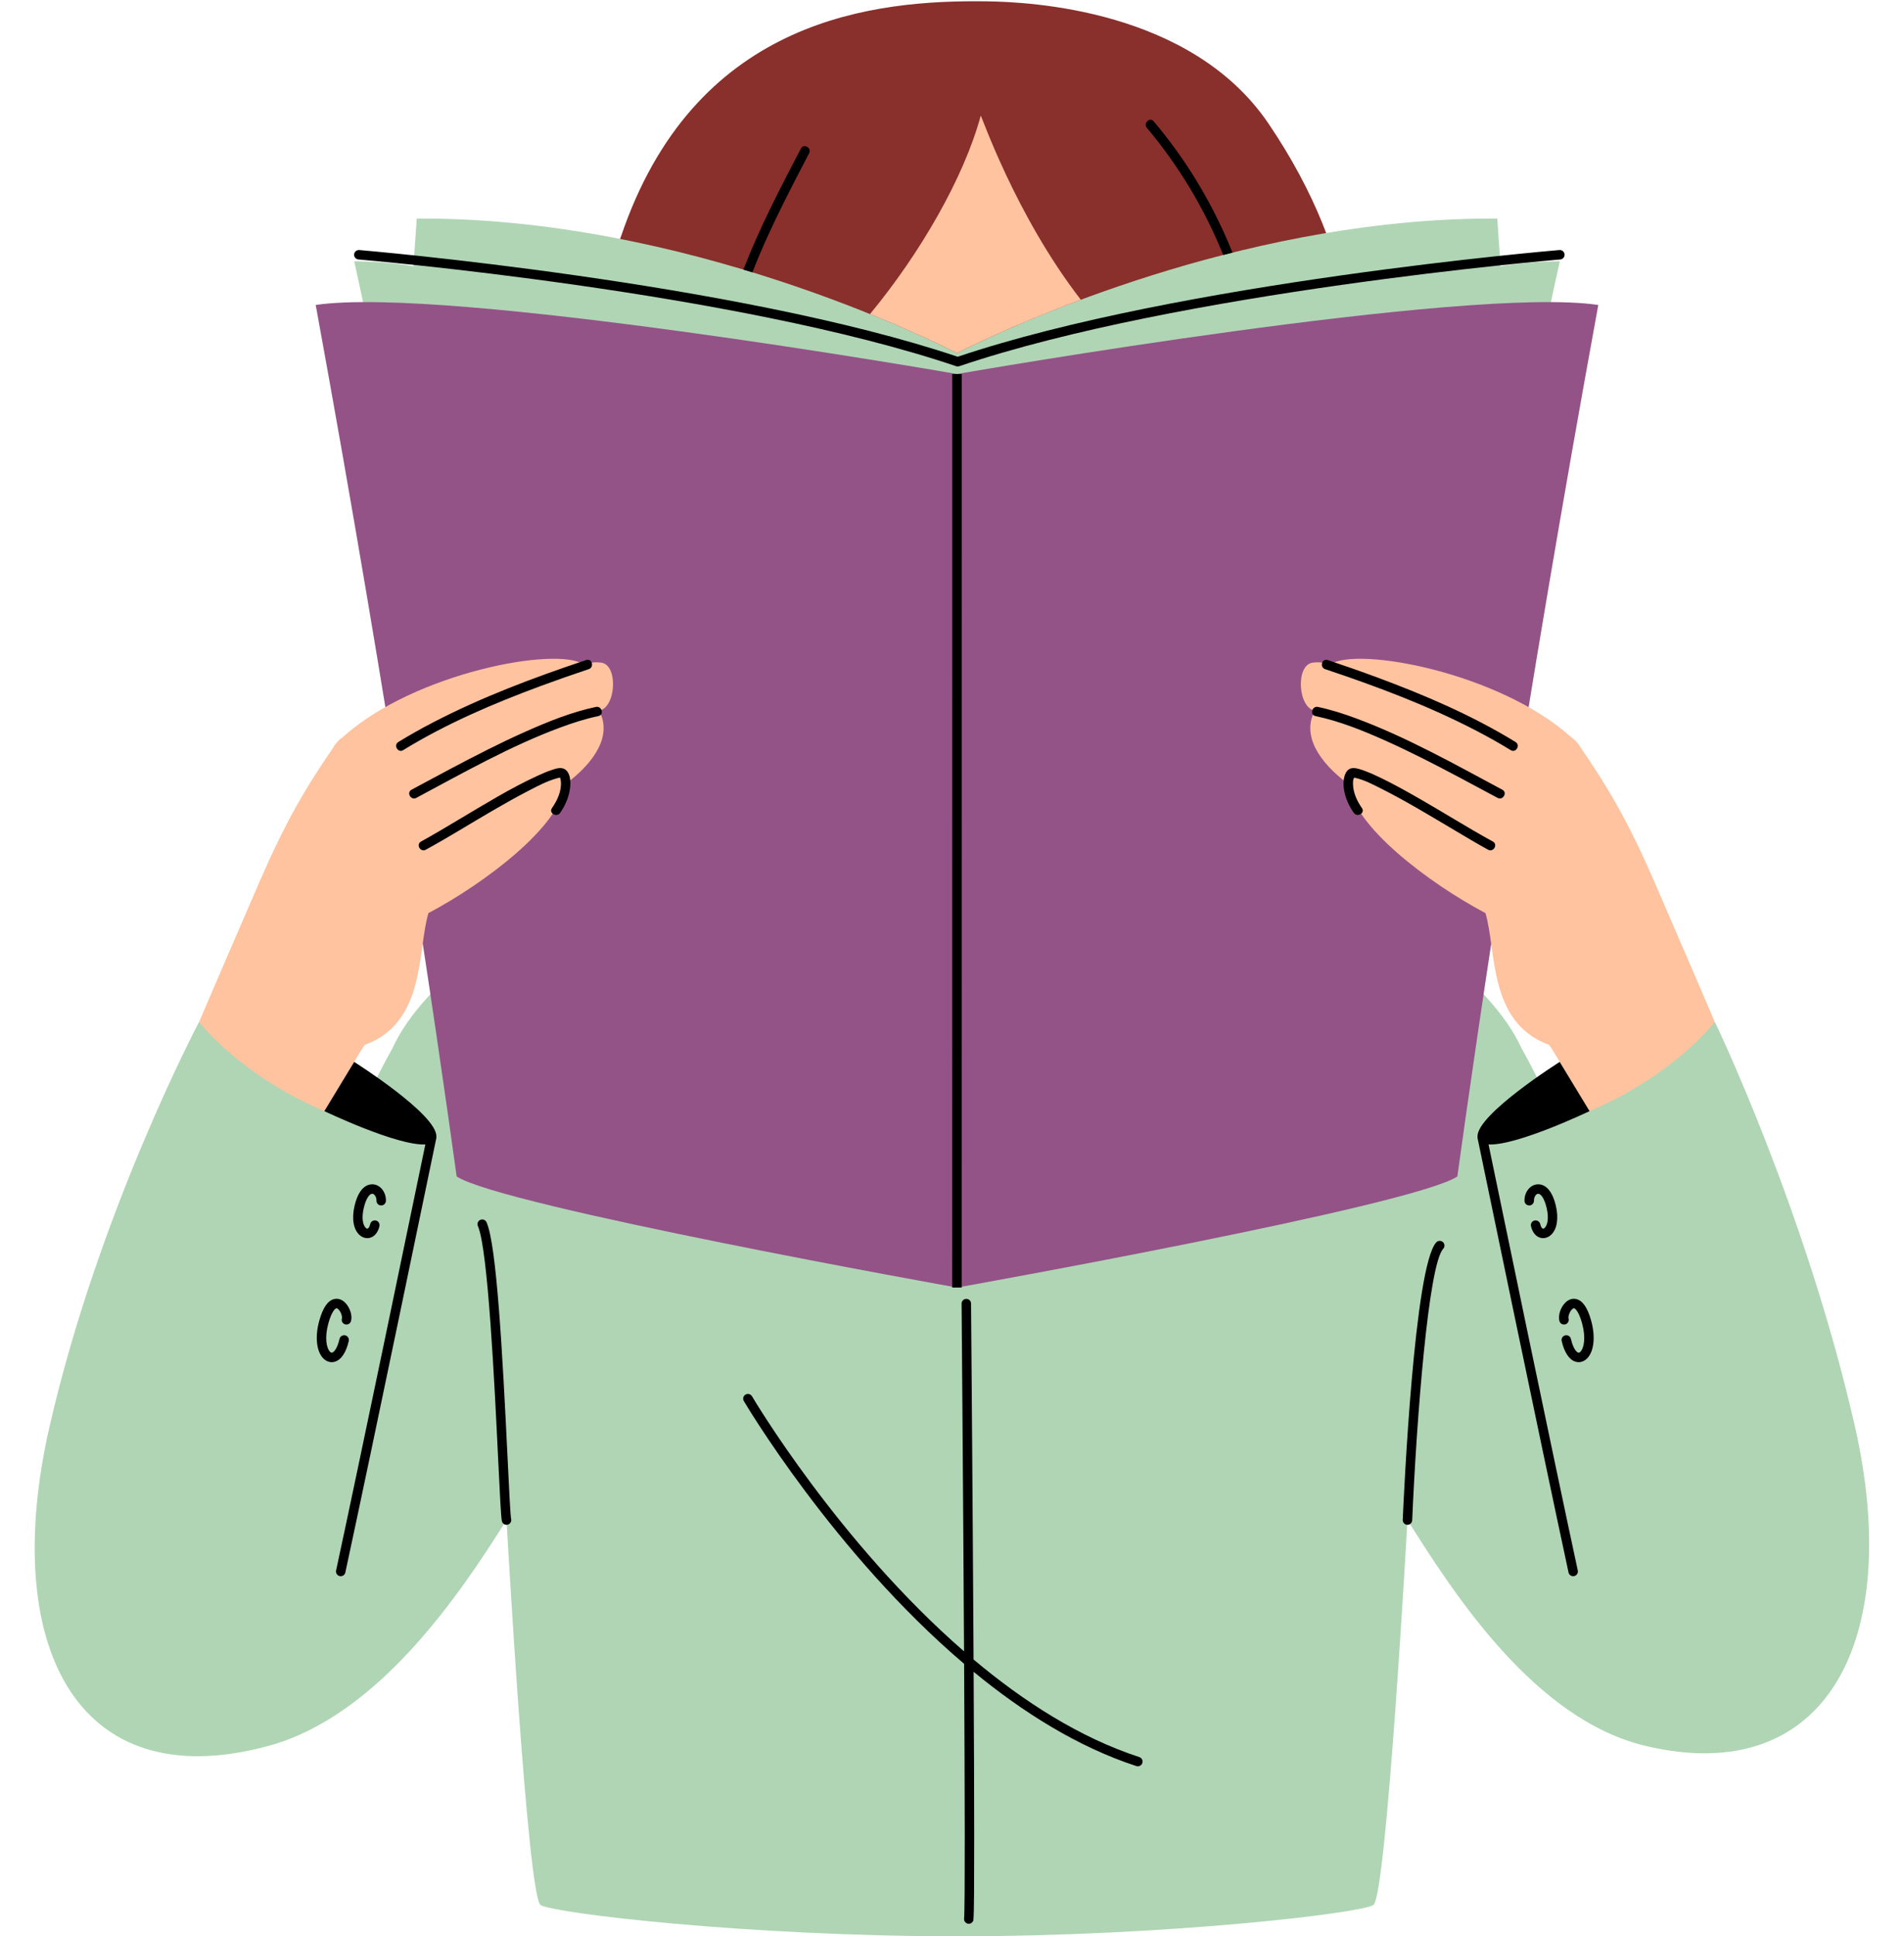 <?xml version="1.0" encoding="UTF-8" standalone="no"?><svg xmlns="http://www.w3.org/2000/svg" xmlns:xlink="http://www.w3.org/1999/xlink" fill="#000000" height="306.9" preserveAspectRatio="xMidYMid meet" version="1" viewBox="-5.5 -0.2 301.9 306.9" width="301.9" zoomAndPan="magnify"><g id="change1_1"><path d="M208.35,50.008c-28.596,3.26-60.648,8.82-62.107,9.074 c-1.372-0.239-29.805-5.172-56.972-8.47c0.968-4.688,2.337-9.631,4.224-14.841 c12.01-33.166,39.78-35.997,57.442-35.759c6.833,0.092,32.433,1.276,44.7,19.381 C203.055,30.343,206.817,40.538,208.35,50.008z M208.35,50.008c-28.596,3.26-60.648,8.82-62.107,9.074 c-1.372-0.239-29.805-5.172-56.972-8.47c0.968-4.688,2.337-9.631,4.224-14.841 c12.01-33.166,39.78-35.997,57.442-35.759c6.833,0.092,32.433,1.276,44.7,19.381 C203.055,30.343,206.817,40.538,208.35,50.008z" fill="#892f2c"/></g><g id="change2_1"><path d="M255.435,276.527c-17.558-4.163-30.353-24.027-37.766-35.798c0,0-3.321,59.711-5.408,61.015 c-2.082,1.301-32.617,4.94-65.909,4.956c0,0,0,0.001,0,0.001c-0.037,0-0.074-0-0.111-0 s-0.074,0-0.111,0c0-0,0-0.001,0-0.001c-33.291-0.016-63.826-3.654-65.909-4.956 c-2.087-1.304-5.408-61.015-5.408-61.015c-7.413,11.771-20.35,31.075-37.766,35.798 C6.265,284.875-5.474,260.092,2.352,225.918c7.826-34.174,23.721-64.156,23.721-64.156l25.192,15.309 c0,0,2.283-5.478,5.478-11.152c4.696-10.435,21-22.174,30.913-24.261l58.585,36.974l58.585-36.974 c9.913,2.087,26.217,13.826,30.913,24.261c3.196,5.674,5.478,11.152,5.478,11.152l25.192-15.309 c0,0,14.33,29.722,22.156,63.896C296.391,259.831,284.068,283.316,255.435,276.527z M217.484,35.077 c-36.542,3.355-67.622,18.841-71.241,20.699c-4.088-2.098-43.208-21.583-85.663-21.336 c-0.522,7.565-0.522,7.565-0.522,7.565s-3.913-0.783-9.391-0.783c1.565,7.043,2.609,12.261,2.609,12.261 l92.803,8.838l0.001,0.031l0.163-0.015l0.163,0.015l0.001-0.031l92.803-8.838c0,0,1.044-5.217,2.609-12.261 c-5.478,0-9.391,0.783-9.391,0.783s0,0-0.522-7.565C227.039,34.412,222.216,34.643,217.484,35.077" fill="#b0d5b5"/></g><g id="change3_1"><path d="M225.579,186.266c-7.018,4.679-78.805,17.515-79.33,17.607v0.002c0,0-0.006-0.001-0.006-0.001 c-0.001,0-0.006,0.001-0.006,0.001v-0.002c-0.525-0.091-72.312-12.928-79.33-17.607 c-3.13-22.696-10.609-73.957-22.348-138.13c20.82-3.084,99.381,10.546,101.684,10.947 c2.303-0.401,80.864-14.031,101.684-10.947C236.188,112.309,228.71,163.57,225.579,186.266z M225.579,186.266 c-7.018,4.679-78.805,17.515-79.33,17.607v0.002c0,0-0.006-0.001-0.006-0.001c-0.001,0-0.006,0.001-0.006,0.001 v-0.002c-0.525-0.091-72.312-12.928-79.33-17.607c-3.13-22.696-10.609-73.957-22.348-138.13 c20.82-3.084,99.381,10.546,101.684,10.947c2.303-0.401,80.864-14.031,101.684-10.947 C236.188,112.309,228.71,163.57,225.579,186.266z" fill="#935387"/></g><g id="change4_1"><path d="M89.482,112.44c2.087,3.783-0.493,8.108-5.49,11.764 c-0.426,6.369-12.594,15.595-21.558,20.318c-1.777,5.939-0.408,17.287-9.995,20.849 c-0.299-0.194-6.211,10.725-6.509,10.54c-13.522-5.756-19.857-14.149-19.857-14.149s5.473-12.765,9.528-22.096 c4.096-9.425,7.246-14.848,11.646-21.236c0.188-0.365,0.379-0.649,0.572-0.828c0.229-0.33,0.588-0.66,1.048-0.988 c11.394-10.238,34.006-14.403,38.178-11.495c0.913-0.244,1.565-0.44,2.764-0.293 C92.575,105.164,92.189,111.983,89.482,112.44z M202.986,112.44c-2.087,3.783,0.493,8.108,5.49,11.764 c0.426,6.369,12.594,15.595,21.558,20.318c1.777,5.939,0.408,17.287,9.995,20.849 c0.299-0.194,6.211,10.725,6.509,10.54c13.522-5.756,19.857-14.149,19.857-14.149s-5.473-12.765-9.528-22.096 c-4.096-9.425-7.246-14.848-11.646-21.236c-0.188-0.365-0.379-0.649-0.572-0.828 c-0.229-0.33-0.588-0.66-1.048-0.988c-11.394-10.238-34.006-14.403-38.178-11.495 c-0.913-0.244-1.565-0.44-2.764-0.293C199.894,105.164,200.28,111.983,202.986,112.44z M146.243,55.776 c1.632-0.837,8.857-4.446,19.635-8.463c-10.46-13.545-15.81-29.412-15.873-29.177 c-2.632,9.739-9.56,21.777-17.558,31.444C139.966,52.62,144.927,55.1,146.243,55.776z" fill="#ffc3a0"/></g><g id="change5_1"><path d="M113.8,42.966c-0.474-0.145-0.949-0.291-1.431-0.435c2.563-6.602,5.851-12.938,9.129-19.194 c0.449-0.856,1.743-0.097,1.295,0.757c-1.338,2.553-2.672,5.107-3.958,7.686 C117.018,35.425,115.287,39.152,113.8,42.966z M188.46,40.215c0.487-0.125,0.974-0.25,1.466-0.373 c-1.748-4.356-3.889-8.556-6.409-12.526c-1.84-2.899-3.882-5.667-6.094-8.293 c-0.623-0.739-1.679,0.327-1.061,1.061C181.433,26.102,185.508,32.929,188.46,40.215z M87.457,104.412 c-8.296,2.769-16.542,5.866-24.314,9.902c-1.86,0.966-3.688,1.991-5.474,3.087 c-0.821,0.504-0.069,1.802,0.757,1.295c6.854-4.207,14.302-7.389,21.83-10.174 c2.518-0.931,5.053-1.814,7.599-2.664C88.767,105.555,88.376,104.106,87.457,104.412z M88.99,111.847 c-3.902,0.825-7.645,2.349-11.276,3.968c-4.068,1.814-8.032,3.854-11.965,5.942 c-2.001,1.062-3.994,2.14-5.993,3.209c-0.852,0.455-0.095,1.751,0.757,1.295 c7.444-3.979,14.866-8.193,22.797-11.142c1.984-0.738,4.005-1.388,6.078-1.826 C90.332,113.094,89.933,111.648,88.99,111.847z M83.993,121.688c-0.601-0.327-1.403-0.046-2.005,0.152 c-0.774,0.255-1.526,0.584-2.266,0.925c-4.328,1.992-8.417,4.527-12.509,6.953c-1.975,1.171-3.941,2.364-5.956,3.466 c-0.847,0.463-0.091,1.759,0.757,1.295c3.575-1.954,7.029-4.128,10.555-6.169c1.922-1.112,3.854-2.209,5.828-3.227 c1.403-0.724,2.849-1.491,4.377-1.915c0.138-0.038,0.277-0.07,0.417-0.102c0.034-0.008,0.069-0.013,0.104-0.019 c0.009,0.019,0.018,0.039,0.026,0.07c0.042,0.162,0.086,0.321,0.104,0.491c0.158,1.516-0.557,3.065-1.405,4.27 c-0.557,0.791,0.743,1.541,1.295,0.757c0.893-1.268,1.502-2.754,1.61-4.311 C84.986,123.439,84.876,122.169,83.993,121.688z M50.659,168.111l-4.729,7.8c0,0,11.534,5.52,16.014,5.278 c-1.667,8.047-10.409,50.217-14.152,67.528c-0.087,0.404,0.17,0.804,0.575,0.892 c0.053,0.011,0.106,0.017,0.159,0.017c0.346,0,0.656-0.24,0.732-0.592c4.126-19.087,14.328-68.381,14.431-68.876 c0.015-0.07,0.006-0.138,0.001-0.206C63.837,176.431,50.659,168.111,50.659,168.111z M212.825,107.156 c-2.588-0.96-5.195-1.869-7.813-2.743c-0.918-0.306-1.311,1.142-0.399,1.446 c8.234,2.748,16.414,5.816,24.122,9.837c1.803,0.94,3.575,1.937,5.308,3.001c0.825,0.506,1.579-0.79,0.757-1.295 C227.901,113.167,220.398,109.965,212.825,107.156z M225.963,123.053c2.001,1.062,3.994,2.14,5.993,3.209 c0.851,0.455,1.61-0.84,0.757-1.295c-7.562-4.042-15.1-8.297-23.156-11.293 c-1.984-0.738-4.005-1.388-6.078-1.826c-0.942-0.199-1.344,1.247-0.399,1.446c3.84,0.811,7.53,2.299,11.101,3.899 C218.185,118.987,222.089,120.996,225.963,123.053z M231.213,133.184c-3.928-2.147-7.716-4.548-11.601-6.771 c-2.037-1.166-4.088-2.316-6.202-3.336c-0.82-0.395-1.652-0.774-2.506-1.089c-0.557-0.206-1.185-0.439-1.787-0.45 c-1.218-0.021-1.568,1.374-1.586,2.342c-0.03,1.696,0.661,3.388,1.623,4.754c0.552,0.783,1.853,0.035,1.295-0.757 c-0.791-1.124-1.401-2.456-1.418-3.853c-0.002-0.196,0.002-0.395,0.036-0.587 c0.018-0.099,0.101-0.262,0.138-0.383c0.046,0.008,0.093,0.017,0.139,0.026c1.42,0.303,2.776,1.019,4.063,1.665 c4.021,2.018,7.877,4.363,11.745,6.656c1.758,1.042,3.51,2.099,5.304,3.079 C231.303,134.942,232.061,133.647,231.213,133.184z M230.524,181.189c4.48,0.242,16.014-5.278,16.014-5.278l-4.729-7.8 c0,0-13.169,8.315-13.032,11.837c-0.005,0.069-0.014,0.138,0.001,0.209c0.102,0.495,10.305,49.789,14.431,68.876 c0.076,0.352,0.387,0.592,0.732,0.592c0.053,0,0.106-0.006,0.159-0.017c0.405-0.088,0.662-0.487,0.575-0.892 C240.933,231.406,232.191,189.236,230.524,181.189z M145.487,203.872h1.5l0.007-144.79h-1.5L145.487,203.872z M51.333,40.926c0.594,0.049,59.794,5.086,94.778,16.919c0.002,0.001,0.004,0,0.007,0.001 c0.075,0.025,0.153,0.038,0.234,0.038s0.159-0.014,0.234-0.038c0.002-0.001,0.004-0,0.007-0.001 c34.984-11.832,94.701-16.87,95.3-16.919c0.413-0.034,0.72-0.397,0.685-0.809 c-0.034-0.413-0.401-0.711-0.809-0.686c-0.6,0.05-60.226,5.08-95.417,16.914 c-35.188-11.834-94.299-16.864-94.894-16.914c-0.405-0.027-0.775,0.272-0.81,0.685 C50.614,40.529,50.921,40.892,51.333,40.926z M74.986,230.971c-0.822-17.019-1.758-33.929-3.341-37.447 c-0.17-0.379-0.617-0.546-0.991-0.376c-0.378,0.17-0.546,0.613-0.376,0.991c1.599,3.554,2.647,25.249,3.21,36.904 c0.3,6.207,0.451,9.219,0.595,9.852c0.079,0.348,0.389,0.583,0.731,0.583c0.056,0,0.111-0.006,0.168-0.019 c0.403-0.092,0.656-0.494,0.565-0.898C75.424,240.029,75.221,235.832,74.986,230.971z M222.237,196.712 c-3.478,3.747-5.14,39.877-5.317,43.984c-0.019,0.413,0.303,0.764,0.717,0.781c0.011,0.001,0.021,0.001,0.033,0.001 c0.398,0,0.731-0.315,0.748-0.718c0.69-15.909,2.569-40.497,4.919-43.027c0.281-0.304,0.264-0.778-0.039-1.06 C222.993,196.392,222.518,196.41,222.237,196.712z M175.15,278.292c-9.447-3.078-18.343-8.796-26.28-15.464 c-0.141-25.718-0.38-54.299-0.398-56.416c-0.004-0.412-0.339-0.744-0.75-0.744c-0.002,0-0.004,0-0.006,0 c-0.415,0.004-0.748,0.342-0.744,0.756c0.004,0.516,0.242,29.038,0.388,55.116 c-19.932-17.306-33.432-40.111-33.622-40.435c-0.209-0.357-0.668-0.478-1.026-0.269 c-0.357,0.209-0.477,0.669-0.269,1.026c0.194,0.332,14.234,24.053,34.928,41.65 c0.111,20.258,0.16,38.557-0.006,40.382c-0.037,0.413,0.267,0.777,0.679,0.815 c0.023,0.002,0.047,0.003,0.069,0.003c0.384,0,0.711-0.293,0.746-0.682c0.168-1.847,0.126-19.471,0.02-39.255 c7.826,6.438,16.551,11.928,25.805,14.943c0.077,0.025,0.155,0.037,0.232,0.037c0.316,0,0.61-0.201,0.713-0.518 C175.759,278.844,175.543,278.42,175.15,278.292z M52.733,196.045c-0.447,0-0.888-0.183-1.26-0.531 c-0.948-0.889-1.227-2.622-0.744-4.637c0.786-3.289,2.386-3.442,3.035-3.354c1.122,0.15,1.969,1.299,1.927,2.615 c-0.014,0.405-0.347,0.726-0.75,0.726c-0.008,0-0.016,0-0.024,0c-0.414-0.014-0.738-0.36-0.726-0.774 c0.019-0.567-0.315-1.038-0.626-1.08c-0.408-0.056-0.995,0.619-1.377,2.218c-0.419,1.749-0.094,2.812,0.311,3.193 c0.061,0.057,0.183,0.143,0.282,0.117c0.139-0.043,0.321-0.282,0.419-0.722c0.09-0.405,0.495-0.657,0.895-0.569 c0.404,0.091,0.659,0.491,0.569,0.895c-0.211,0.944-0.736,1.611-1.441,1.828 C53.061,196.021,52.897,196.045,52.733,196.045z M47.1,215.701c-0.473,0-0.935-0.198-1.316-0.575 c-1.11-1.099-1.367-3.46-0.654-6.017c0.568-2.037,1.33-3.15,2.329-3.403c0.63-0.164,1.276,0.055,1.809,0.606 c0.742,0.769,1.131,2.034,0.885,2.883c-0.116,0.398-0.536,0.623-0.93,0.512c-0.398-0.116-0.627-0.532-0.512-0.93 c0.078-0.267-0.111-0.998-0.521-1.423c-0.066-0.068-0.23-0.227-0.362-0.193c-0.238,0.06-0.77,0.623-1.252,2.352 c-0.644,2.309-0.315,3.976,0.264,4.548c0.176,0.173,0.282,0.145,0.327,0.131c0.267-0.077,0.812-0.623,1.168-2.179 c0.093-0.404,0.5-0.655,0.898-0.565c0.404,0.093,0.656,0.495,0.565,0.898c-0.418,1.825-1.203,2.992-2.212,3.285 C47.424,215.678,47.261,215.701,47.1,215.701z M239.186,196.045c-0.164,0-0.328-0.024-0.49-0.075 c-0.706-0.217-1.231-0.884-1.442-1.828c-0.09-0.404,0.165-0.805,0.569-0.895c0.397-0.088,0.805,0.164,0.895,0.569 c0.098,0.44,0.281,0.679,0.419,0.722c0.102,0.027,0.222-0.06,0.283-0.118c0.405-0.38,0.731-1.444,0.311-3.192 c-0.383-1.599-0.972-2.274-1.377-2.218c-0.31,0.042-0.645,0.513-0.627,1.081c0.013,0.414-0.312,0.76-0.727,0.773 c-0.43-0.002-0.76-0.312-0.773-0.727c-0.041-1.315,0.806-2.464,1.928-2.614c0.648-0.088,2.248,0.065,3.035,3.354 c0.481,2.015,0.204,3.747-0.744,4.637C240.074,195.862,239.633,196.045,239.186,196.045z M244.819,215.701 c-0.161,0-0.323-0.023-0.484-0.07c-1.009-0.293-1.794-1.46-2.212-3.285c-0.092-0.403,0.16-0.806,0.565-0.898 c0.398-0.091,0.806,0.16,0.898,0.565c0.355,1.556,0.901,2.102,1.168,2.179c0.042,0.014,0.149,0.045,0.327-0.132 c0.579-0.571,0.908-2.238,0.265-4.547c-0.481-1.728-1.014-2.291-1.252-2.352c-0.12-0.029-0.295,0.125-0.362,0.193 c-0.41,0.425-0.601,1.156-0.522,1.423c0.115,0.398-0.114,0.815-0.512,0.93 c-0.407,0.111-0.815-0.115-0.93-0.512c-0.245-0.85,0.144-2.115,0.886-2.884 c0.531-0.551,1.175-0.769,1.809-0.605c0.999,0.253,1.761,1.366,2.329,3.403c0.713,2.557,0.456,4.918-0.654,6.017 C245.754,215.503,245.292,215.701,244.819,215.701z"/></g></svg>